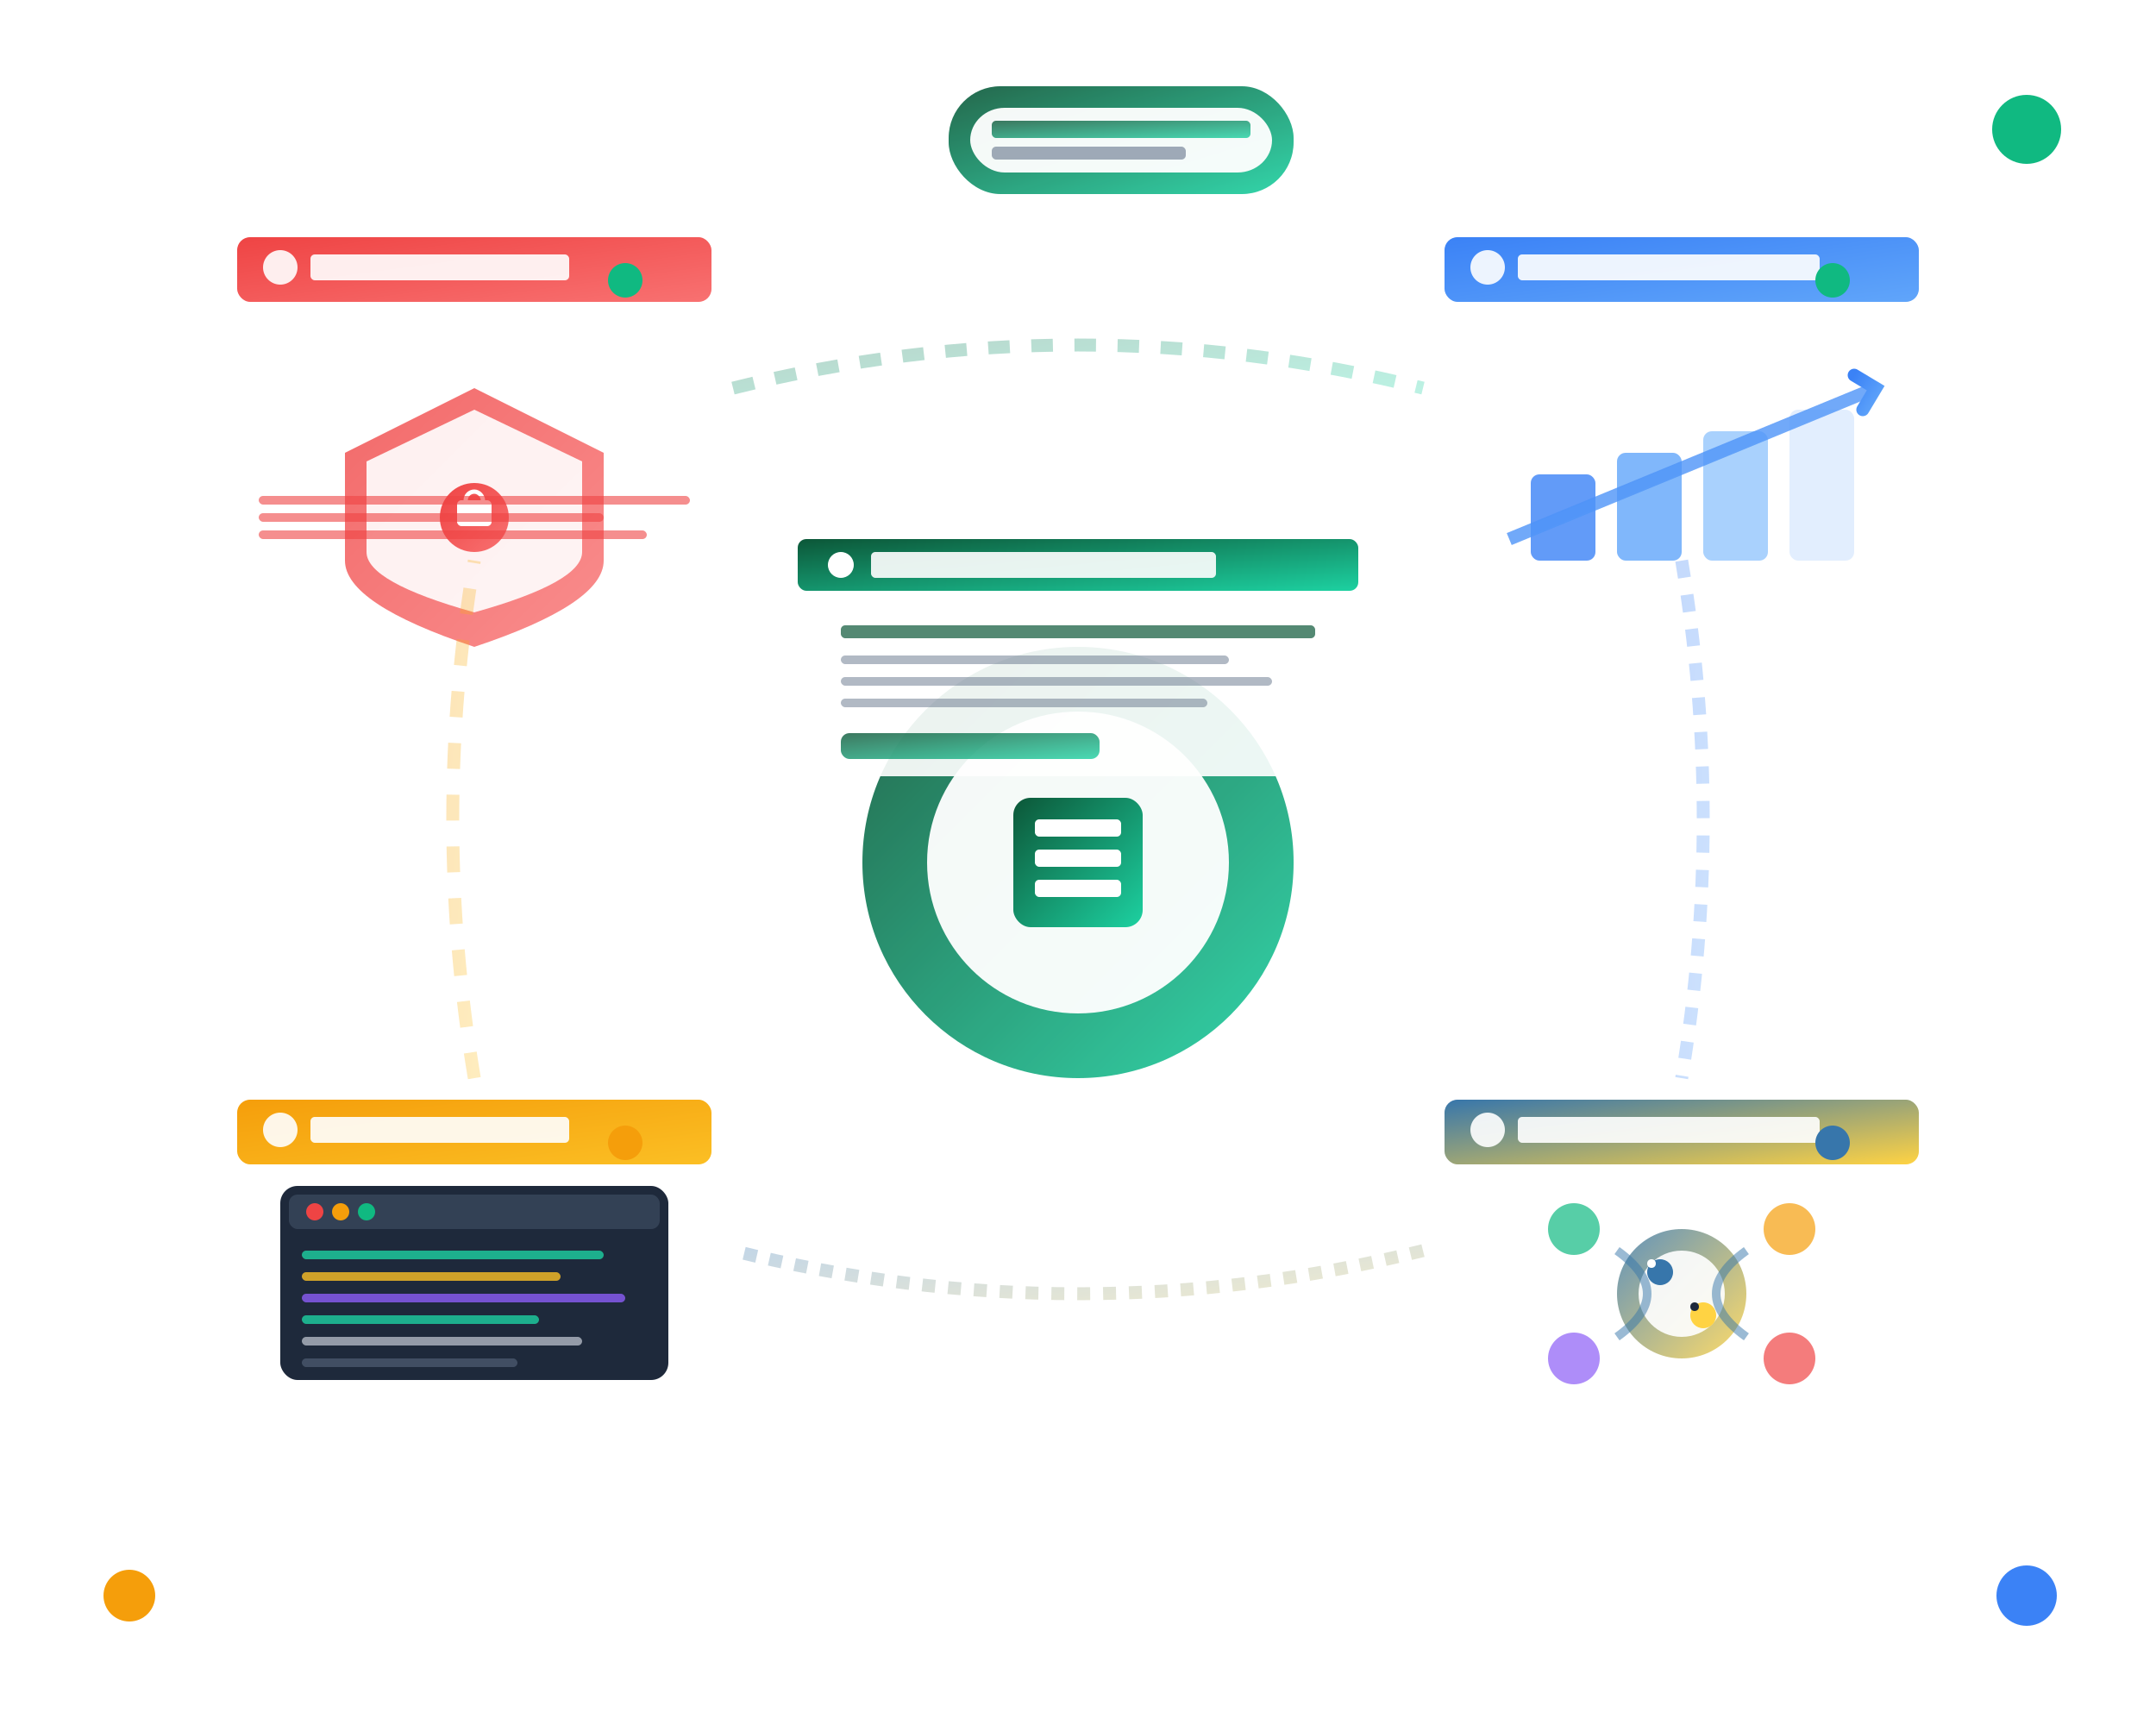 <svg width="500" height="400" viewBox="0 0 500 400" xmlns="http://www.w3.org/2000/svg">
  <defs>
    <linearGradient id="djangoGradient" x1="0%" y1="0%" x2="100%" y2="100%">
      <stop offset="0%" style="stop-color:#0c5738;stop-opacity:1" />
      <stop offset="100%" style="stop-color:#1dd1a1;stop-opacity:1" />
    </linearGradient>

    <linearGradient id="securityGradient" x1="0%" y1="0%" x2="100%" y2="100%">
      <stop offset="0%" style="stop-color:#ef4444;stop-opacity:1" />
      <stop offset="100%" style="stop-color:#f87171;stop-opacity:1" />
    </linearGradient>

    <linearGradient id="scalabilityGradient" x1="0%" y1="0%" x2="100%" y2="100%">
      <stop offset="0%" style="stop-color:#3b82f6;stop-opacity:1" />
      <stop offset="100%" style="stop-color:#60a5fa;stop-opacity:1" />
    </linearGradient>

    <linearGradient id="rapidGradient" x1="0%" y1="0%" x2="100%" y2="100%">
      <stop offset="0%" style="stop-color:#f59e0b;stop-opacity:1" />
      <stop offset="100%" style="stop-color:#fbbf24;stop-opacity:1" />
    </linearGradient>

    <linearGradient id="pythonGradient" x1="0%" y1="0%" x2="100%" y2="100%">
      <stop offset="0%" style="stop-color:#3776ab;stop-opacity:1" />
      <stop offset="100%" style="stop-color:#ffd343;stop-opacity:1" />
    </linearGradient>

    <filter id="shadow" x="-20%" y="-20%" width="140%" height="140%">
      <feDropShadow dx="0" dy="3" stdDeviation="6" flood-color="#000000" flood-opacity="0.1"/>
    </filter>

    <filter id="glow" x="-20%" y="-20%" width="140%" height="140%">
      <feGaussianBlur stdDeviation="2" result="coloredBlur"/>
      <feMerge>
        <feMergeNode in="coloredBlur"/>
        <feMergeNode in="SourceGraphic"/>
      </feMerge>
    </filter>
  </defs>

  <!-- Central Django Logo/Brand -->
  <g transform="translate(200, 150)">
    <circle cx="50" cy="50" r="50" fill="url(#djangoGradient)" filter="url(#glow)" opacity="0.9">
      <animate attributeName="r" values="50;55;50" dur="4s" repeatCount="indefinite"/>
    </circle>
    <circle cx="50" cy="50" r="35" fill="#ffffff" opacity="0.95"/>
    <rect x="35" y="35" width="30" height="30" rx="4" fill="url(#djangoGradient)"/>
    <rect x="40" y="40" width="20" height="4" rx="1" fill="#ffffff"/>
    <rect x="40" y="47" width="20" height="4" rx="1" fill="#ffffff"/>
    <rect x="40" y="54" width="20" height="4" rx="1" fill="#ffffff"/>
  </g>

  <!-- Sicherheit von Grund auf (Security) -->
  <g transform="translate(50, 50)">
    <rect x="0" y="0" width="120" height="80" rx="8" fill="#ffffff" filter="url(#shadow)"/>
    <rect x="5" y="5" width="110" height="15" rx="3" fill="url(#securityGradient)"/>
    <circle cx="15" cy="12" r="4" fill="#ffffff" opacity="0.9"/>
    <rect x="22" y="9" width="60" height="6" rx="1" fill="#ffffff" opacity="0.9"/>

    <!-- Security shield -->
    <g transform="translate(20, 30)">
      <path d="M40 10 L70 25 L70 50 Q70 60 40 70 Q10 60 10 50 L10 25 Z" fill="url(#securityGradient)" opacity="0.8"/>
      <path d="M40 15 L65 27 L65 48 Q65 55 40 62 Q15 55 15 48 L15 27 Z" fill="#ffffff" opacity="0.9"/>
      <circle cx="40" cy="40" r="8" fill="url(#securityGradient)"/>
      <rect x="36" y="36" width="8" height="6" rx="1" fill="#ffffff"/>
      <rect x="38" y="34" width="4" height="4" rx="2" fill="none" stroke="#ffffff" stroke-width="1"/>
    </g>

    <!-- Security features -->
    <rect x="10" y="65" width="100" height="2" rx="1" fill="#ef4444" opacity="0.6"/>
    <rect x="10" y="69" width="80" height="2" rx="1" fill="#ef4444" opacity="0.6"/>
    <rect x="10" y="73" width="90" height="2" rx="1" fill="#ef4444" opacity="0.6"/>

    <!-- Animated security indicators -->
    <circle cx="95" cy="15" r="4" fill="#10b981">
      <animate attributeName="opacity" values="1;0.3;1" dur="2s" repeatCount="indefinite"/>
    </circle>
  </g>

  <!-- Unendliche Skalierbarkeit (Scalability) -->
  <g transform="translate(330, 50)">
    <rect x="0" y="0" width="120" height="80" rx="8" fill="#ffffff" filter="url(#shadow)"/>
    <rect x="5" y="5" width="110" height="15" rx="3" fill="url(#scalabilityGradient)"/>
    <circle cx="15" cy="12" r="4" fill="#ffffff" opacity="0.9"/>
    <rect x="22" y="9" width="70" height="6" rx="1" fill="#ffffff" opacity="0.9"/>

    <!-- Scalability visualization -->
    <g transform="translate(15, 25)">
      <!-- Server boxes growing -->
      <rect x="10" y="35" width="15" height="20" rx="2" fill="#3b82f6" opacity="0.8">
        <animate attributeName="height" values="20;15;20" dur="2s" repeatCount="indefinite"/>
        <animate attributeName="y" values="35;40;35" dur="2s" repeatCount="indefinite"/>
      </rect>
      <rect x="30" y="30" width="15" height="25" rx="2" fill="#60a5fa" opacity="0.8">
        <animate attributeName="height" values="25;20;25" dur="2.3s" repeatCount="indefinite"/>
        <animate attributeName="y" values="30;35;30" dur="2.3s" repeatCount="indefinite"/>
      </rect>
      <rect x="50" y="25" width="15" height="30" rx="2" fill="#93c5fd" opacity="0.8">
        <animate attributeName="height" values="30;25;30" dur="2.7s" repeatCount="indefinite"/>
        <animate attributeName="y" values="25;30;25" dur="2.7s" repeatCount="indefinite"/>
      </rect>
      <rect x="70" y="20" width="15" height="35" rx="2" fill="#dbeafe" opacity="0.8">
        <animate attributeName="height" values="35;30;35" dur="3s" repeatCount="indefinite"/>
        <animate attributeName="y" values="20;25;20" dur="3s" repeatCount="indefinite"/>
      </rect>

      <!-- Growth arrow -->
      <path d="M5 50 L90 15" fill="none" stroke="url(#scalabilityGradient)" stroke-width="3" opacity="0.8"/>
      <path d="M85 12 L90 15 L87 20" fill="none" stroke="url(#scalabilityGradient)" stroke-width="3" stroke-linecap="round"/>
    </g>

    <!-- Performance indicators -->
    <circle cx="95" cy="15" r="4" fill="#10b981">
      <animate attributeName="opacity" values="1;0.3;1" dur="1.5s" repeatCount="indefinite"/>
    </circle>
  </g>

  <!-- Rapid Development -->
  <g transform="translate(50, 250)">
    <rect x="0" y="0" width="120" height="80" rx="8" fill="#ffffff" filter="url(#shadow)"/>
    <rect x="5" y="5" width="110" height="15" rx="3" fill="url(#rapidGradient)"/>
    <circle cx="15" cy="12" r="4" fill="#ffffff" opacity="0.9"/>
    <rect x="22" y="9" width="60" height="6" rx="1" fill="#ffffff" opacity="0.9"/>

    <!-- Code development speed -->
    <g transform="translate(15, 25)">
      <!-- Code editor -->
      <rect x="0" y="0" width="90" height="45" rx="4" fill="#1e293b"/>
      <rect x="2" y="2" width="86" height="8" rx="2" fill="#334155"/>
      <circle cx="8" cy="6" r="2" fill="#ef4444"/>
      <circle cx="14" cy="6" r="2" fill="#f59e0b"/>
      <circle cx="20" cy="6" r="2" fill="#10b981"/>

      <!-- Rapid code lines -->
      <rect x="5" y="15" width="70" height="2" rx="1" fill="#1dd1a1" opacity="0.8">
        <animate attributeName="width" values="0;70;0" dur="1.5s" repeatCount="indefinite"/>
      </rect>
      <rect x="5" y="20" width="60" height="2" rx="1" fill="#fbbf24" opacity="0.8">
        <animate attributeName="width" values="0;60;0" dur="1.8s" repeatCount="indefinite"/>
      </rect>
      <rect x="5" y="25" width="75" height="2" rx="1" fill="#8b5cf6" opacity="0.8">
        <animate attributeName="width" values="0;75;0" dur="2s" repeatCount="indefinite"/>
      </rect>
      <rect x="5" y="30" width="55" height="2" rx="1" fill="#1dd1a1" opacity="0.8">
        <animate attributeName="width" values="0;55;0" dur="2.3s" repeatCount="indefinite"/>
      </rect>
      <rect x="5" y="35" width="65" height="2" rx="1" fill="#e2e8f0" opacity="0.6">
        <animate attributeName="width" values="0;65;0" dur="2.7s" repeatCount="indefinite"/>
      </rect>
      <rect x="5" y="40" width="50" height="2" rx="1" fill="#64748b" opacity="0.5">
        <animate attributeName="width" values="0;50;0" dur="3s" repeatCount="indefinite"/>
      </rect>
    </g>

    <!-- Speed indicator -->
    <circle cx="95" cy="15" r="4" fill="#f59e0b">
      <animate attributeName="opacity" values="1;0.3;1" dur="1s" repeatCount="indefinite"/>
    </circle>
  </g>

  <!-- Python Ecosystem -->
  <g transform="translate(330, 250)">
    <rect x="0" y="0" width="120" height="80" rx="8" fill="#ffffff" filter="url(#shadow)"/>
    <rect x="5" y="5" width="110" height="15" rx="3" fill="url(#pythonGradient)"/>
    <circle cx="15" cy="12" r="4" fill="#ffffff" opacity="0.9"/>
    <rect x="22" y="9" width="70" height="6" rx="1" fill="#ffffff" opacity="0.9"/>

    <!-- Python ecosystem -->
    <g transform="translate(20, 25)">
      <!-- Central Python -->
      <circle cx="40" cy="25" r="15" fill="url(#pythonGradient)" opacity="0.8"/>
      <circle cx="40" cy="25" r="10" fill="#ffffff" opacity="0.9"/>
      <!-- Python snake elements -->
      <circle cx="35" cy="20" r="3" fill="#3776ab"/>
      <circle cx="45" cy="30" r="3" fill="#ffd343"/>
      <circle cx="33" cy="18" r="1" fill="#ffffff"/>
      <circle cx="43" cy="28" r="1" fill="#1e293b"/>

      <!-- Ecosystem libraries -->
      <circle cx="15" cy="10" r="6" fill="#10b981" opacity="0.7">
        <animate attributeName="opacity" values="0.7;0.3;0.7" dur="2s" repeatCount="indefinite"/>
      </circle>
      <circle cx="65" cy="10" r="6" fill="#f59e0b" opacity="0.7">
        <animate attributeName="opacity" values="0.7;0.3;0.7" dur="2.3s" repeatCount="indefinite"/>
      </circle>
      <circle cx="15" cy="40" r="6" fill="#8b5cf6" opacity="0.7">
        <animate attributeName="opacity" values="0.7;0.3;0.7" dur="2.7s" repeatCount="indefinite"/>
      </circle>
      <circle cx="65" cy="40" r="6" fill="#ef4444" opacity="0.7">
        <animate attributeName="opacity" values="0.7;0.3;0.7" dur="3s" repeatCount="indefinite"/>
      </circle>

      <!-- Connection lines -->
      <path d="M25 15 Q32 20 32 25" fill="none" stroke="#3776ab" stroke-width="2" opacity="0.5"/>
      <path d="M55 15 Q48 20 48 25" fill="none" stroke="#3776ab" stroke-width="2" opacity="0.5"/>
      <path d="M25 35 Q32 30 32 25" fill="none" stroke="#3776ab" stroke-width="2" opacity="0.5"/>
      <path d="M55 35 Q48 30 48 25" fill="none" stroke="#3776ab" stroke-width="2" opacity="0.5"/>
    </g>

    <!-- Ecosystem indicator -->
    <circle cx="95" cy="15" r="4" fill="#3776ab">
      <animate attributeName="opacity" values="1;0.3;1" dur="2.5s" repeatCount="indefinite"/>
    </circle>
  </g>

  <!-- Connection flows between advantages -->
  <g opacity="0.3">
    <!-- Security to Scalability -->
    <path d="M170 90 Q250 70 330 90" fill="none" stroke="url(#djangoGradient)" stroke-width="3" stroke-dasharray="5,5">
      <animate attributeName="stroke-dashoffset" values="0;10;0" dur="3s" repeatCount="indefinite"/>
    </path>

    <!-- Scalability to Python -->
    <path d="M390 130 Q400 190 390 250" fill="none" stroke="url(#scalabilityGradient)" stroke-width="3" stroke-dasharray="4,4">
      <animate attributeName="stroke-dashoffset" values="0;8;0" dur="2.5s" repeatCount="indefinite"/>
    </path>

    <!-- Python to Rapid -->
    <path d="M330 290 Q250 310 170 290" fill="none" stroke="url(#pythonGradient)" stroke-width="3" stroke-dasharray="3,3">
      <animate attributeName="stroke-dashoffset" values="0;6;0" dur="2s" repeatCount="indefinite"/>
    </path>

    <!-- Rapid to Security -->
    <path d="M110 250 Q100 190 110 130" fill="none" stroke="url(#rapidGradient)" stroke-width="3" stroke-dasharray="6,6">
      <animate attributeName="stroke-dashoffset" values="0;12;0" dur="3.5s" repeatCount="indefinite"/>
    </path>
  </g>

  <!-- Central philosophy text indicator -->
  <g transform="translate(180, 120)">
    <rect x="0" y="0" width="140" height="60" rx="8" fill="#ffffff" filter="url(#shadow)" opacity="0.95"/>
    <rect x="5" y="5" width="130" height="12" rx="2" fill="url(#djangoGradient)"/>
    <circle cx="15" cy="11" r="3" fill="#ffffff"/>
    <rect x="22" y="8" width="80" height="6" rx="1" fill="#ffffff" opacity="0.9"/>

    <!-- Philosophy elements -->
    <rect x="15" y="25" width="110" height="3" rx="1" fill="#0c5738" opacity="0.7"/>
    <rect x="15" y="32" width="90" height="2" rx="1" fill="#64748b" opacity="0.5"/>
    <rect x="15" y="37" width="100" height="2" rx="1" fill="#64748b" opacity="0.5"/>
    <rect x="15" y="42" width="85" height="2" rx="1" fill="#64748b" opacity="0.5"/>
    <rect x="15" y="50" width="60" height="6" rx="2" fill="url(#djangoGradient)" opacity="0.8"/>
  </g>

  <!-- Success indicators -->
  <g>
    <circle cx="470" cy="30" r="8" fill="#10b981">
      <animate attributeName="opacity" values="1;0.5;1" dur="2s" repeatCount="indefinite"/>
    </circle>
    <circle cx="30" cy="370" r="6" fill="#f59e0b">
      <animate attributeName="cy" values="370;360;370" dur="3s" repeatCount="indefinite"/>
    </circle>
    <circle cx="470" cy="370" r="7" fill="#3b82f6">
      <animate attributeName="cx" values="470;460;470" dur="2.5s" repeatCount="indefinite"/>
    </circle>
  </g>

  <!-- Django philosophy badge -->
  <g transform="translate(220, 20)">
    <rect x="0" y="0" width="80" height="25" rx="12" fill="url(#djangoGradient)" opacity="0.9">
      <animate attributeName="opacity" values="0.9;0.6;0.9" dur="4s" repeatCount="indefinite"/>
    </rect>
    <rect x="5" y="5" width="70" height="15" rx="8" fill="#ffffff" opacity="0.95"/>
    <rect x="10" y="8" width="60" height="4" rx="1" fill="url(#djangoGradient)" opacity="0.8"/>
    <rect x="10" y="14" width="45" height="3" rx="1" fill="#64748b" opacity="0.6"/>
  </g>
</svg>